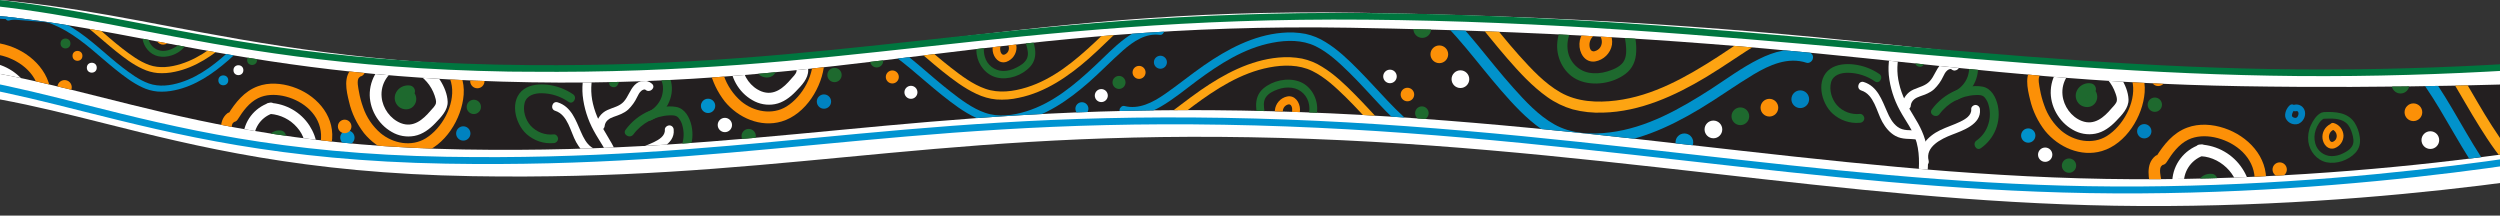 <?xml version="1.0" encoding="utf-8"?>
<!-- Generator: Adobe Illustrator 25.4.0, SVG Export Plug-In . SVG Version: 6.00 Build 0)  -->
<svg version="1.1" id="Layer_1" xmlns="http://www.w3.org/2000/svg" xmlns:xlink="http://www.w3.org/1999/xlink" x="0px" y="0px"
	 viewBox="0 0 1920 165.6" style="enable-background:new 0 0 1920 165.6;" xml:space="preserve">
<rect x="0" y="0" width="1920" height="165.6" fill="#333333" stroke="none"/>
<style type="text/css">
	.st0{clip-path:url(#SVGID_00000170278287572400005560000009194680531480285359_);}
	.st1{fill:#FFFFFF;}
	.st2{fill:#0094D1;}
	.st3{fill:#00763F;}
	.st4{clip-path:url(#SVGID_00000058554125279645979760000006422400041838220473_);}
	.st5{fill:#231F20;}
	.st6{fill:#1E692E;}
	.st7{fill:#FC9007;}
	.st8{fill:#0082C0;}
	.st9{fill:#0192CB;}
	.st10{fill:#FDA412;}
</style>
<g>
	<defs>
		<rect id="SVGID_1_" y="-17.4" width="1920" height="183"/>
	</defs>
	<clipPath id="SVGID_00000042703787563497098110000015971294458550914748_">
		<use xlink:href="#SVGID_1_"  style="overflow:visible;"/>
	</clipPath>
	<g style="clip-path:url(#SVGID_00000042703787563497098110000015971294458550914748_);">
		<path class="st1" d="M2024.7,99c0,0-183.4,38.1-400.2,34.4s-413.2-48.3-664-52.5s-369.8,33.7-597.3,29.9S59.6,45.8-81.9,43.3
			s-217.7,51.3-361,48.9l0.9-51.8C-291.2,43-202.9,2.1-53.9,4.6S175.4,55.1,415,59.2s364.9-46.4,629-41.9
			c368.8,6.3,456.8,41,685,44.9c228.2,3.9,435.2-13.3,435.2-13.3L2024.7,99z"/>
		<path class="st1" d="M1624,158c-105.6-1.8-204.8-13-309.8-24.9c-110.8-12.5-225.3-25.5-354.2-27.7
			c-127.1-2.2-220.7,6.7-311.2,15.3c-89.3,8.5-173.7,16.5-286.1,14.6c-130-2.2-211.3-22.7-283-40.7C24.7,80.8-22.8,68.9-82.4,67.8
			c-67.5-1.1-118.9,10.9-173.3,23.7c-55.5,13-112.8,26.5-187.7,25.2l-24.5-0.4l1.7-83.8l24.5,0.4c73.5,1.2,130.6-7.9,191-17.7
			C-191.3,5.7-130-4.2-53.5-2.9C14.3-1.7,69.1,8.7,127.2,19.7c73.3,13.9,156.3,29.7,288.1,32c115.2,2,202.5-8.7,295-20.1
			c96.9-11.9,197-24.1,334-21.8c207.5,3.5,326.4,16,431.3,27c82.8,8.7,154.3,16.2,253.7,17.9c224.4,3.8,430.7-13.1,432.8-13.2
			l185.2-15.4l-316,96.6l-1.7,0.3C2022.1,124.6,1841,161.6,1624,158z M960.9,56.4c131.2,2.2,246.9,15.3,358.8,28
			c103.8,11.7,201.9,22.8,305.2,24.6c143.7,2.4,273.6-13.9,342.7-24.8c-70.3,2.5-153.4,4-239,2.6c-101.6-1.7-174-9.3-258-18.1
			c-103.9-10.9-221.7-23.3-427-26.8c-133.6-2.3-232,9.8-327.2,21.4c-27.3,3.4-54.3,6.7-81.7,9.6l9.5-0.9
			C736,63.2,831,54.2,960.9,56.4z M74.2,42.7c5.8,1.5,11.6,2.9,17.5,4.4c69.2,17.4,147.5,37.1,271.9,39.2
			c69.1,1.2,127.7-1.5,183.5-5.8c-40.9,2.6-84.3,4-132.6,3.1c-136-2.3-221.3-18.5-296.5-32.8C103,48,88.5,45.3,74.2,42.7z
			 M-418,64.9v2.6c21.9-0.7,43.8-2.7,65.5-6.1C-373.3,63.4-395,64.7-418,64.9L-418,64.9z"/>
		<path class="st2" d="M1603.9,148.3c-104.6-1.8-203.3-12.9-307.7-24.7C1184.8,111,1069.7,98,939.9,95.8
			c-128.3-2.2-222.5,6.8-313.6,15.4c-88.7,8.4-172.5,16.4-283.7,14.5c-127.5-2.2-207.5-22.3-278.1-40C8.2,71.5-40.4,59.3-102.5,58.2
			C-172.7,57-227.9,70-281.2,82.5c-54.1,12.7-110.1,25.8-182.4,24.6l0.1-5.4c71.6,1.2,127.2-11.8,181.1-24.5
			c53.6-12.6,109.1-25.6,180-24.4C-39.7,53.9,9.2,66.2,65.8,80.5c70.3,17.7,150,37.7,276.9,39.9c110.9,1.9,194.5-6.1,283.1-14.5
			C717,97.2,811.4,88.3,940,90.5c130.1,2.2,245.3,15.2,356.8,27.8c104.4,11.8,202.9,22.9,307.2,24.7c214,3.6,397.8-34,399.6-34.4
			l1.1,5.2C2002.9,114.2,1818.5,152,1603.9,148.3z"/>
		<path class="st3" d="M391,55c-128.6-2.2-211.3-18.1-284.7-32.1C45.5,11.1-7,1-74,0.5C-149.8-0.2-209,9-266.4,17.8
			c-58.1,9-118.1,18.2-195.8,17.6l0-5.1c77.2,0.7,137.1-8.6,194.9-17.5c57.5-8.9,117-18,193.2-17.4C-6.5-4,46.2,6.1,107.3,17.8
			c75.9,14.6,162,31.1,298.8,32.2c119.4,1,209.4-8.9,304.8-19.3C809,20,910.5,8.8,1049.1,10c140.1,1.2,264.3,12.2,384.4,22.9
			c112.5,10,218.8,19.5,331.2,20.4c230.5,1.9,428.1-33.3,430-33.7l0.9,5c-2,0.4-200,35.7-431,33.8C1652,57.4,1545.6,48,1433,38
			c-120-10.7-244.1-21.7-384-22.9c-138.2-1.2-239.6,10-337.6,20.7C615.9,46.3,525.7,56.2,406,55.1C400.9,55.1,395.9,55,391,55z"/>
		<g>
			<defs>
				<path id="SVGID_00000178177083984174192120000016064709099841293729_" d="M2017.4,103c0,0-183.5,38.1-400.2,34.4
					s-413.2-48.3-664-52.5s-369.8,33.8-597.3,29.9S52.3,49.7-89.2,47.3s-217.7,51.3-361,48.9l0.9-51.8C-298.5,46.9-210.2,6-61.2,8.6
					s229.3,50.5,468.8,54.6s364.9-46.3,629-41.9c368.8,6.3,456.8,41,685,44.9s435.2-13.3,435.2-13.3L2017.4,103z"/>
			</defs>
			<clipPath id="SVGID_00000096059646913457412050000009719080562390213266_">
				<use xlink:href="#SVGID_00000178177083984174192120000016064709099841293729_"  style="overflow:visible;"/>
			</clipPath>
			<g style="clip-path:url(#SVGID_00000096059646913457412050000009719080562390213266_);">
				<path class="st5" d="M2017.4,103c0,0-183.5,38.1-400.2,34.4s-413.2-48.3-664-52.5s-369.8,33.8-597.3,29.9S52.3,49.7-89.2,47.3
					s-217.7,51.3-361,48.9l0.9-51.8C-298.5,46.9-210.2,6-61.2,8.6s229.3,50.5,468.8,54.6s364.9-46.3,629-41.9
					c368.8,6.3,456.8,41,685,44.9s435.2-13.3,435.2-13.3L2017.4,103z"/>
				<path class="st6" d="M1782.7,86.6c-3.7,1.8-6.3,6-8,9.7c-1.8,3.9-2.4,8.2-1.9,12.5c1,7.4,6.4,14.1,13.8,15.8
					c7.8,1.7,17-1.5,22.4-7.3c3.1-3.4,4-7.6,3.3-12c-0.5-4-1.9-7.9-4.1-11.3c-5.3-7.8-14.9-8.3-23.5-7.9c-3.2,0.2-3.4,5.2-0.1,5.1
					c5.6-0.2,12.5-0.7,17.1,3.1c2.5,2,3.8,5.1,4.7,8.1s1.7,6.4,0.3,9.3s-4.4,4.7-7.1,6c-2.8,1.5-5.9,2.2-9,2.2
					c-5.9-0.1-11-4.1-12.5-9.8c-0.9-3.4-0.8-7.1,0.4-10.4c1.1-3.2,3.3-7.2,6.4-8.7C1788.1,89.6,1785.6,85.2,1782.7,86.6L1782.7,86.6
					z"/>
				<path class="st7" d="M1789.7,95.3c-4.2,2.1-6.6,6.6-6,11.2c0.6,4.5,4.3,9,9.3,7.3c4.1-1.5,6.9-5.4,6.8-9.8
					c-0.2-4.4-3.2-8.3-7.5-9.5c-3.2-0.9-4.6,4-1.4,4.9c4.2,1.2,5.3,7.3,1,9.4c-2.2,1.1-3.2-1.8-3.3-3.6c0-2.4,1.3-4.5,3.5-5.5
					C1795.1,98.2,1792.6,93.8,1789.7,95.3L1789.7,95.3z"/>
				<path class="st8" d="M1759,80.5c-2.8,2-5.1,7.1-3.5,10.5c1.8,3.6,5.9,5.3,9.7,4.1c3.6-1.6,5.7-5.5,5-9.4c-0.7-3.7-4.3-6.1-8-5.3
					l-0.2,0.1c-3.2,0.8-1.9,5.7,1.3,4.9c2.9-0.8,2.3,4.4,0.1,5.1c-1,0.3-2.9-0.4-3.2-1.5c0-1.4,0.5-2.8,1.4-3.9
					c1.2-0.7,1.6-2.2,1-3.5C1761.9,80.2,1760.3,79.8,1759,80.5L1759,80.5z"/>
				<path class="st8" d="M160.8-152.6"/>
				<path class="st8" d="M160.8-152.6"/>
				<path class="st8" d="M160.8-152.6"/>
				<path class="st8" d="M160.8-152.6"/>
				<path class="st8" d="M160.8-152.6"/>
				<path class="st8" d="M160.8-152.6"/>
				<circle class="st1" cx="1121.6" cy="60.8" r="6.8"/>
				<circle class="st7" cx="1105.4" cy="41.7" r="6.8"/>
				<circle class="st6" cx="1092.3" cy="22.3" r="6.8"/>
				<circle class="st1" cx="1315.9" cy="99.4" r="6.8"/>
				<circle class="st8" cx="1382.6" cy="76.2" r="6.8"/>
				<circle class="st9" cx="1293.6" cy="109.3" r="6.8"/>
				<circle class="st7" cx="1358.9" cy="82.7" r="6.8"/>
				<circle class="st6" cx="1336.6" cy="89.3" r="6.8"/>
				<path class="st9" d="M1389.1,39.9c-13-4.3-26.5-0.4-38.3,5.5c-12.9,6.4-24.6,15.1-36.6,22.9c-23.8,15.3-49.4,29.9-77.9,33.4
					c-14.5,1.8-29.6,1.1-42.6-6.2c-12.3-6.9-22.4-17.9-31.7-28.3c-19-21.2-35.2-44.9-56.4-64.1c-22.5-20.4-51.9-36.5-83.2-33.3
					c-5.4,0.5-4.8,8.9,0.6,8.4c27.3-2.8,52.9,10.5,73.1,27.7c21.7,18.5,38.1,42.1,56.7,63.5c9.3,10.7,19.2,21.5,30.8,29.6
					c5.9,4.2,12.5,7.4,19.4,9.4c7.6,2,15.4,2.8,23.3,2.5c28.5-0.7,55.2-12.9,79.2-27.3c14-8.4,27.2-18,41.2-26.4
					c12.2-7.3,26.5-13.7,40.7-9c2.2,0.7,4.6-1.3,4.9-3.3C1392.9,42.5,1391.2,40.7,1389.1,39.9L1389.1,39.9z"/>
				<path class="st10" d="M1393.9,15.4c-13-4.3-26.5-0.4-38.3,5.5c-12.9,6.4-24.5,15.1-36.6,22.9c-23.8,15.3-49.4,29.9-77.9,33.4
					c-14.5,1.8-29.7,1.1-42.6-6.2c-12.2-6.9-22.3-17.9-31.7-28.3c-19-21.2-35.2-44.9-56.4-64.1c-22.5-20.4-51.9-36.5-83.2-33.3
					c-5.4,0.5-4.8,8.9,0.6,8.4c27.2-2.8,52.8,10.5,73.1,27.7c21.7,18.5,38.1,42.1,56.7,63.5c9.3,10.7,19.2,21.5,30.8,29.7
					c5.9,4.2,12.5,7.4,19.4,9.4c7.6,2,15.4,2.8,23.3,2.5c28.5-0.7,55.2-12.9,79.2-27.3c14-8.4,27.2-18,41.2-26.4
					c12.2-7.3,26.5-13.7,40.7-9c2.2,0.7,4.5-1.3,4.9-3.3C1397.7,17.9,1396.1,16.2,1393.9,15.4L1393.9,15.4z"/>
				<path class="st6" d="M1216.8,3.4c-6.1,1.7-11.2,7.3-14.7,12.4c-3.8,5.4-5.9,11.7-6.2,18.3c-0.5,11.4,5.8,23.1,16.6,27.6
					c11.2,4.7,26.1,2.4,35.8-4.9c5.6-4.2,8.1-10.3,8.3-17.2c0.3-6.2-0.7-12.4-3-18.1c-5.8-13.3-20.3-16.6-33.3-18.4
					c-4.9-0.7-6.5,7-1.5,7.6c8.5,1.1,19,2.4,25,9.3c3.2,3.8,4.3,8.8,4.8,13.6s0.8,10.2-2,14.2c-2.8,3.8-8,5.8-12.3,7.1
					c-4.6,1.4-9.4,1.8-14.2,0.9c-8.8-1.8-15.4-9.2-16.2-18.2c-0.5-5.4,0.7-10.9,3.5-15.5c2.5-4.4,6.9-10,12-11.4
					C1224.3,9.4,1221.8,2.1,1216.8,3.4L1216.8,3.4z"/>
				<path class="st7" d="M1225.1,18.3c-6.9,2-11.8,8.2-12.1,15.3c-0.3,7,4.1,14.7,12,13.6c6.6-1.1,11.9-6.3,13-12.9
					c0.9-6.8-2.6-13.3-8.7-16.4c-4.5-2.3-8,4.7-3.5,7c6.1,3,6,12.5-1,14.4c-3.7,1-4.4-3.6-4-6.3c0.6-3.6,3.2-6.5,6.8-7.3
					C1232.4,24.3,1229.9,17,1225.1,18.3L1225.1,18.3z"/>
				<circle class="st1" cx="1866.5" cy="107.6" r="6.8"/>
				<circle class="st7" cx="1853.5" cy="86.2" r="6.8"/>
				<circle class="st6" cx="1843.6" cy="65" r="6.8"/>
				<circle class="st1" cx="2052.4" cy="176.2" r="6.8"/>
				<circle class="st8" cx="2121.8" cy="163.7" r="6.8"/>
				<circle class="st9" cx="2028.7" cy="182.4" r="6.8"/>
				<circle class="st7" cx="2097.4" cy="166.4" r="6.8"/>
				<circle class="st6" cx="2074.3" cy="169.4" r="6.8"/>
				<path class="st9" d="M2133.9,128.9c-12.1-6.2-26.1-4.6-38.7-0.6c-13.7,4.3-26.6,11.1-39.7,16.9c-25.9,11.4-53.4,21.8-82.2,20.8
					c-14.6-0.5-29.4-3.6-41.1-12.8c-11-8.8-19.3-21.2-26.9-32.9c-15.4-23.9-27.8-49.9-45.7-72.2c-19-23.7-45.6-44.1-77-45.9
					c-5.4-0.3-6.1,8.1-0.7,8.4c27.3,1.5,50.6,18.6,67.8,38.8c18.5,21.6,31,47.6,46.1,71.6c7.5,12,15.6,24.2,25.8,34.1
					c5.2,5.1,11.1,9.3,17.7,12.3c7.2,3.1,14.8,5.2,22.6,6.1c28.2,3.8,56.5-4.1,82.5-14.6c15.1-6.1,29.7-13.6,44.8-19.6
					c13.1-5.3,28.3-9.4,41.6-2.6c2,1,4.7-0.6,5.4-2.5C2137.2,131.9,2135.9,129.9,2133.9,128.9L2133.9,128.9z"/>
				<path class="st10" d="M2142.5,105.4c-12.1-6.2-26.1-4.5-38.7-0.6c-13.7,4.3-26.6,11.1-39.7,16.9c-25.9,11.4-53.4,21.8-82.2,20.8
					c-14.6-0.5-29.5-3.6-41.1-12.8c-11-8.8-19.3-21.2-26.9-32.9c-15.4-23.9-27.8-49.9-45.7-72.2c-19-23.7-45.6-44.1-77-45.9
					c-5.4-0.3-6.1,8.1-0.7,8.4c27.3,1.5,50.6,18.6,67.8,38.8c18.5,21.6,31,47.6,46.1,71.6c7.5,12,15.6,24.2,25.8,34.1
					c5.2,5.1,11.1,9.3,17.7,12.4c7.2,3.1,14.8,5.2,22.6,6.1c28.2,3.8,56.5-4.1,82.5-14.6c15.1-6.1,29.7-13.6,44.8-19.6
					c13.1-5.3,28.3-9.4,41.6-2.5c2,1,4.7-0.6,5.4-2.5C2145.9,108.5,2144.6,106.4,2142.5,105.4L2142.5,105.4z"/>
				<path class="st6" d="M1969.5,65.8c-6.3,0.7-12.2,5.5-16.4,9.9c-4.5,4.7-7.7,10.7-9,17.1c-2.2,11.2,2.2,23.7,12.1,29.8
					c10.3,6.4,25.4,6.4,36.1,0.8c6.2-3.3,9.6-8.9,10.9-15.7c1.3-6.1,1.2-12.3-0.2-18.3c-3.7-14-17.4-19.6-30-23.4
					c-4.8-1.4-7.5,5.9-2.7,7.3c8.2,2.4,18.4,5.3,23.2,13.1c2.6,4.2,2.9,9.3,2.7,14.2s-0.8,10.2-4.2,13.7c-3.3,3.3-8.8,4.5-13.3,5.1
					c-4.7,0.7-9.6,0.3-14.1-1.3c-8.4-3.1-13.8-11.5-13.1-20.5c0.4-5.4,2.4-10.6,5.9-14.8c3.2-4,8.4-8.8,13.7-9.4
					C1976,72.9,1974.6,65.3,1969.5,65.8L1969.5,65.8z"/>
				<path class="st7" d="M1975.3,81.9c-7.1,0.9-12.9,6.2-14.3,13.3c-1.4,6.8,1.8,15.2,9.7,15.3c6.7,0,12.7-4.3,14.9-10.7
					c2-6.5-0.5-13.6-6-17.5c-4.1-2.9-8.6,3.4-4.6,6.3c5.5,3.9,4,13.3-3.2,14.1c-3.8,0.4-3.8-4.2-2.9-6.9c1.1-3.4,4.2-5.9,7.8-6.2
					C1981.7,88.9,1980.3,81.2,1975.3,81.9L1975.3,81.9z"/>
				<circle class="st1" cx="70.5" cy="52" r="3.8"/>
				<circle class="st7" cx="59.5" cy="42.9" r="3.8"/>
				<circle class="st6" cx="50.3" cy="33.4" r="3.8"/>
				<circle class="st1" cx="183.1" cy="53.9" r="3.8"/>
				<circle class="st8" cx="218" cy="34.2" r="3.8"/>
				<circle class="st9" cx="171.5" cy="61.7" r="3.8"/>
				<circle class="st7" cx="205.4" cy="40.2" r="3.8"/>
				<circle class="st6" cx="193.6" cy="46.1" r="3.8"/>
				<path class="st9" d="M217.9,13.3c-7.7-1.1-14.9,2.5-20.9,6.9c-6.5,4.9-12.2,10.9-18.1,16.5c-11.7,11-24.6,21.7-40.2,26.6
					c-7.9,2.5-16.5,3.6-24.4,0.8c-7.6-2.7-14.3-7.8-20.6-12.6c-12.8-9.9-24.2-21.6-38-30.1C41.1,12.2,23,6.2,5.9,11.1
					c-3,0.9-1.8,5.5,1.2,4.6c15-4.3,30.6,0.5,43.7,8.1c14,8.1,25.6,19.7,38.1,29.7c6.3,5,12.9,10.1,20.2,13.5
					c3.7,1.8,7.7,2.9,11.8,3.3c4.4,0.3,8.9,0,13.3-1c15.9-3.3,29.5-12.8,41.5-23.3c7-6.1,13.4-12.8,20.4-18.9
					c6.1-5.3,13.4-10.4,21.9-9.2c1.3,0,2.4-1,2.4-2.4C220.3,14.4,219.2,13.3,217.9,13.3L217.9,13.3z"/>
				<path class="st10" d="M218.2-0.9C210.5-2,203.3,1.5,197.3,6c-6.5,4.9-12.2,10.9-18.1,16.5c-11.7,11-24.6,21.7-40.2,26.6
					c-7.9,2.5-16.5,3.6-24.4,0.8c-7.6-2.7-14.3-7.8-20.6-12.6C81.2,27.4,69.8,15.7,56,7.1C41.3-2,23.3-8,6.1-3.1
					C3.2-2.2,4.3,2.4,7.3,1.6c15-4.3,30.6,0.5,43.7,8.1c14,8.1,25.6,19.7,38.1,29.7c6.3,5,12.9,10.1,20.2,13.4
					c3.7,1.8,7.7,2.9,11.8,3.3c4.4,0.3,8.9,0,13.3-1c15.9-3.3,29.5-12.8,41.5-23.3c7-6.1,13.4-12.8,20.3-18.9
					c6.1-5.3,13.4-10.4,21.9-9.2c1.3,0,2.4-1,2.4-2.3C220.5,0.2,219.5-0.9,218.2-0.9L218.2-0.9z"/>
				<path class="st6" d="M118,10.2c-3.2,1.6-5.5,5.2-6.9,8.4c-1.6,3.4-2.1,7.2-1.7,10.9c0.9,6.4,5.6,12.3,12.1,13.7
					c6.8,1.5,14.8-1.3,19.5-6.4c2.7-2.9,3.5-6.6,2.9-10.5c-0.5-3.5-1.7-6.8-3.5-9.8c-4.6-6.8-13-7.2-20.5-6.9
					c-2.8,0.1-2.9,4.6-0.1,4.4c4.9-0.2,10.9-0.6,14.9,2.7c2.2,1.8,3.3,4.5,4.1,7.1s1.5,5.6,0.3,8.1s-3.9,4.1-6.2,5.2
					c-2.4,1.3-5.1,2-7.8,2c-5.1-0.1-9.6-3.6-10.9-8.5c-0.8-3-0.7-6.1,0.4-9c1-2.7,2.9-6.3,5.6-7.6S120.6,9.1,118,10.2L118,10.2z"/>
				<path class="st7" d="M124.1,17.8c-3.6,1.8-5.7,5.8-5.2,9.8c0.5,3.9,3.8,7.8,8.1,6.4c3.6-1.3,6.1-4.7,6-8.6
					c-0.2-3.9-2.8-7.2-6.5-8.3c-2.7-0.8-4,3.4-1.2,4.2c3.7,1.1,4.6,6.4,0.9,8.1c-1.9,0.9-2.8-1.6-2.9-3.1c0-2.1,1.1-3.9,3-4.8
					C128.8,20.3,126.7,16.5,124.1,17.8L124.1,17.8z"/>
				<circle class="st1" cx="699.6" cy="70.9" r="5"/>
				<circle class="st7" cx="685.3" cy="59.1" r="5"/>
				<circle class="st6" cx="673.3" cy="46.8" r="5"/>
				<circle class="st1" cx="845.8" cy="73.4" r="5"/>
				<circle class="st8" cx="891.2" cy="47.8" r="5"/>
				<circle class="st9" cx="830.9" cy="83.5" r="5"/>
				<circle class="st7" cx="874.8" cy="55.6" r="5"/>
				<circle class="st6" cx="859.4" cy="63.3" r="5"/>
				<path class="st9" d="M891.1,20.6c-10-1.4-19.3,3.2-27.1,9c-8.5,6.3-15.8,14.2-23.6,21.4c-15.2,14.2-31.9,28.2-52.2,34.5
					c-10.3,3.2-21.4,4.7-31.7,1.1c-9.8-3.4-18.6-10.1-26.7-16.4c-16.6-12.9-31.5-28-49.4-39.2c-19-11.9-42.5-19.6-64.8-13.2
					c-3.8,1.1-2.3,7.1,1.5,6c19.4-5.6,39.8,0.7,56.7,10.5C692,45,707.1,60,723.4,73c8.2,6.5,16.7,13.1,26.3,17.5
					c4.8,2.3,10,3.8,15.3,4.3c5.8,0.4,11.6,0,17.2-1.3c20.6-4.2,38.4-16.6,53.9-30.2c9-7.9,17.4-16.7,26.4-24.6
					c7.9-6.9,17.4-13.4,28.4-11.9c1.7,0.2,3.1-1.5,3.2-3C894.1,22.1,892.8,20.8,891.1,20.6L891.1,20.6z"/>
				<path class="st10" d="M891.4,2.2c-10-1.4-19.3,3.2-27.1,9c-8.5,6.3-15.8,14.2-23.6,21.4c-15.2,14.2-31.9,28.2-52.2,34.5
					c-10.3,3.2-21.4,4.7-31.7,1.1c-9.8-3.4-18.6-10.1-26.7-16.4c-16.6-12.9-31.5-28-49.4-39.2C661.7,0.8,638.2-7,615.9-0.6
					c-3.8,1.1-2.3,7.1,1.5,6c19.4-5.6,39.8,0.7,56.7,10.5c18.2,10.6,33.2,25.6,49.5,38.7c8.2,6.5,16.8,13.1,26.3,17.5
					c4.8,2.3,10,3.8,15.3,4.3c5.8,0.4,11.6,0,17.2-1.3c20.6-4.2,38.4-16.6,53.9-30.2c9-7.9,17.4-16.7,26.4-24.6
					c7.9-6.9,17.4-13.5,28.4-11.9c1.7,0.2,3.1-1.5,3.2-3.1C894.4,3.6,893.1,2.3,891.4,2.2L891.4,2.2z"/>
				<path class="st6" d="M761.2,16.7c-4.2,2-7.2,6.8-9,10.9c-2,4.4-2.8,9.3-2.1,14.1c1.2,8.4,7.3,16,15.7,17.9
					c8.8,2,19.2-1.7,25.3-8.3c3.5-3.8,4.5-8.5,3.8-13.6c-0.6-4.5-2.2-8.9-4.6-12.7c-6-8.9-16.9-9.4-26.6-9c-3.7,0.2-3.8,5.9-0.1,5.8
					c6.3-0.3,14.1-0.8,19.3,3.5c2.8,2.3,4.3,5.8,5.3,9.2s2,7.3,0.4,10.6s-5,5.3-8,6.8c-3.1,1.7-6.6,2.6-10.2,2.6
					c-6.6-0.1-12.4-4.6-14.1-11.1c-1.1-3.9-0.9-8,0.5-11.7c1.2-3.6,3.7-8.2,7.2-9.9C767.4,20.1,764.5,15.1,761.2,16.7L761.2,16.7z"
					/>
				<path class="st7" d="M769.2,26.5c-4.7,2.4-7.5,7.5-6.8,12.7c0.7,5.1,4.9,10.1,10.5,8.3c4.7-1.7,7.8-6.1,7.8-11.1
					c-0.2-5-3.6-9.3-8.5-10.7c-3.6-1-5.2,4.5-1.6,5.5c4.8,1.4,6,8.3,1.2,10.6c-2.5,1.2-3.7-2-3.7-4.1c0-2.7,1.5-5.1,3.9-6.2
					C775.3,29.8,772.5,24.8,769.2,26.5L769.2,26.5z"/>
				<circle class="st1" cx="-205" cy="54.7" r="5.2"/>
				<circle class="st7" cx="-220" cy="42.3" r="5.2"/>
				<circle class="st6" cx="-232.6" cy="29.4" r="5.2"/>
				<path class="st9" d="M-4.8,2.1C-15.2,0.6-25,5.4-33.1,11.5c-8.9,6.6-16.6,14.8-24.7,22.4C-73.7,48.8-91.2,63.4-112.3,70
					c-10.7,3.4-22.4,4.9-33.2,1.1c-10.3-3.6-19.4-10.5-27.9-17.1c-17.3-13.5-32.9-29.3-51.6-40.9C-245,0.6-269.6-7.5-292.9-0.8
					c-4,1.1-2.4,7.4,1.6,6.3c20.3-5.8,41.6,0.7,59.3,11c19,11.1,34.7,26.8,51.8,40.4c8.5,6.8,17.5,13.7,27.5,18.3
					c5,2.4,10.5,3.9,16,4.5c6,0.4,12.1,0,18-1.3c21.5-4.4,40.2-17.4,56.4-31.6c9.5-8.3,18.2-17.4,27.7-25.7
					C-26.4,13.8-16.4,7-4.9,8.6C-3.2,8.8-1.6,7-1.6,5.4C-1.6,3.6-3,2.1-4.8,2.1L-4.8,2.1z"/>
				<path class="st10" d="M-4.4-17.2c-10.4-1.5-20.2,3.3-28.3,9.4c-8.9,6.6-16.6,14.9-24.7,22.4c-16,14.9-33.4,29.5-54.6,36.1
					c-10.7,3.3-22.4,4.9-33.2,1.1c-10.3-3.6-19.4-10.5-27.9-17.1c-17.3-13.5-32.9-29.3-51.6-40.9c-19.9-12.4-44.4-20.5-67.8-13.8
					c-4,1.1-2.4,7.4,1.6,6.3c20.3-5.8,41.6,0.7,59.3,11c19,11,34.7,26.8,51.8,40.4c8.5,6.8,17.5,13.7,27.5,18.3
					c5,2.4,10.5,3.9,16,4.5c6,0.4,12.1,0,18-1.3c21.6-4.4,40.2-17.3,56.4-31.6c9.5-8.3,18.2-17.4,27.6-25.7
					C-26-5.5-16-12.3-4.6-10.7c1.7,0.2,3.3-1.6,3.3-3.2C-1.3-15.7-2.7-17.1-4.4-17.2L-4.4-17.2z"/>
				<path class="st6" d="M-140.6-2C-145,0.1-148.1,5-150,9.4c-2.1,4.6-2.9,9.7-2.2,14.8c1.2,8.7,7.6,16.7,16.4,18.7
					c9.2,2,20.1-1.8,26.5-8.6c3.7-4,4.7-8.9,3.9-14.2c-0.6-4.7-2.3-9.3-4.8-13.3c-6.3-9.3-17.7-9.9-27.8-9.4c-3.9,0.2-4,6.2-0.1,6
					c6.6-0.3,14.8-0.8,20.2,3.7c3,2.4,4.5,6.1,5.5,9.6s2,7.6,0.4,11.1c-1.6,3.3-5.2,5.5-8.4,7.1c-3.3,1.7-7,2.7-10.7,2.7
					c-7-0.1-13-4.9-14.8-11.6c-1.1-4-0.9-8.3,0.5-12.3c1.3-3.7,3.9-8.6,7.6-10.3C-134.2,1.6-137.1-3.7-140.6-2L-140.6-2z"/>
				<path class="st7" d="M-132.2,8.2c-4.9,2.5-7.8,7.8-7.1,13.3c0.7,5.3,5.1,10.6,11,8.7c4.9-1.7,8.2-6.4,8.1-11.6
					c-0.3-5.2-3.8-9.7-8.9-11.2c-3.7-1.1-5.4,4.7-1.7,5.8c5,1.5,6.3,8.6,1.2,11.1c-2.6,1.3-3.8-2.1-3.9-4.3
					c-0.1-2.8,1.6-5.4,4.1-6.6C-125.8,11.7-128.8,6.4-132.2,8.2L-132.2,8.2z"/>
				<circle class="st1" cx="1067.5" cy="58.7" r="5.2"/>
				<circle class="st7" cx="1080.9" cy="72.6" r="5.2"/>
				<circle class="st6" cx="1092" cy="86.9" r="5.2"/>
				<path class="st9" d="M862.6,87.8c10.2,2.7,20.5-1,29.2-6.1c9.6-5.6,18.2-12.8,27.1-19.4c17.5-13,36.6-25.4,58.4-29.5
					c11-2.1,22.8-2.3,33.1,2.7c9.8,4.8,18.1,12.7,25.8,20.2c15.7,15.4,29.3,32.9,46.6,46.6c18.3,14.6,41.8,25.6,65.7,21.6
					c4.1-0.7,3.3-7.1-0.9-6.4c-20.9,3.4-41.2-5.5-57.6-17.8c-17.6-13.2-31.4-30.6-46.8-46.1c-7.7-7.8-15.8-15.6-25.2-21.3
					c-4.7-3-9.9-5.1-15.4-6.3c-5.9-1.1-12-1.4-18.1-0.8c-21.9,1.9-41.9,12.6-59.7,24.9c-10.4,7.2-20.1,15.2-30.4,22.3
					c-9,6.2-19.7,11.9-30.9,9c-1.7-0.4-3.4,1.2-3.7,2.8C859.6,86,860.8,87.6,862.6,87.8L862.6,87.8z"/>
				<path class="st10" d="M860,106.9c10.2,2.7,20.5-1,29.2-6.1c9.6-5.6,18.2-12.8,27.1-19.4c17.5-13,36.6-25.4,58.4-29.6
					c11-2.1,22.8-2.3,33.1,2.7c9.8,4.8,18.1,12.7,25.8,20.2c15.7,15.4,29.3,32.9,46.6,46.6c18.3,14.6,41.8,25.6,65.7,21.6
					c4.1-0.7,3.3-7.1-0.9-6.4c-20.9,3.5-41.2-5.5-57.6-17.8c-17.6-13.2-31.4-30.6-46.8-46.1c-7.7-7.8-15.8-15.6-25.2-21.3
					c-4.7-3-9.9-5.1-15.4-6.3c-5.9-1.1-12-1.4-18.1-0.8C960,46.2,940,56.9,922.2,69.2c-10.4,7.2-20.1,15.2-30.4,22.3
					c-9,6.2-19.7,11.9-30.9,8.9c-1.7-0.4-3.4,1.2-3.7,2.8C857,105,858.3,106.6,860,106.9L860,106.9z"/>
				<path class="st6" d="M997,107.6c4.6-1.6,8.2-6.2,10.7-10.3c2.6-4.3,4-9.3,3.9-14.4c-0.2-8.8-5.6-17.5-14.1-20.4
					c-8.9-3.1-20.2-0.6-27.3,5.5c-4.1,3.5-5.7,8.3-5.5,13.7c0.1,4.8,1.2,9.5,3.2,13.8c5.1,9.9,16.4,11.8,26.6,12.5
					c3.8,0.3,4.7-5.7,0.8-6c-6.6-0.5-14.8-0.9-19.7-6c-2.7-2.7-3.8-6.5-4.4-10.2s-1.2-7.8,0.9-11s5.8-4.9,9.1-6.1
					c3.5-1.3,7.2-1.8,10.9-1.3c6.9,0.9,12.3,6.3,13.3,13.2c0.6,4.1,0,8.4-1.9,12.1c-1.7,3.6-4.8,8-8.7,9.4
					C991,103.3,993.4,108.8,997,107.6L997,107.6z"/>
				<path class="st7" d="M989.9,96.4c5.2-1.9,8.6-6.9,8.5-12.4c-0.1-5.4-3.9-11.1-9.9-9.9c-5.1,1.1-8.9,5.4-9.4,10.6
					c-0.4,5.2,2.6,10.1,7.5,12.2c3.6,1.5,5.9-4,2.4-5.5c-4.8-2-5.3-9.3,0-11.1c2.8-1,3.6,2.6,3.4,4.7c-0.3,2.8-2.2,5.2-4.9,6
					C983.9,92.2,986.2,97.8,989.9,96.4L989.9,96.4z"/>
				<path class="st6" d="M-461.3,99c10.3,1.4,19.9-3.3,27.9-9.3c8.7-6.5,16.3-14.6,24.2-22c15.7-14.6,32.8-29,53.6-35.5
					c10.5-3.3,22-4.8,32.6-1.1c10.1,3.5,19.1,10.3,27.5,16.8c17,13.2,32.4,28.8,50.8,40.2c19.5,12.2,43.7,20.2,66.6,13.6
					c3.9-1.1,2.4-7.3-1.6-6.2c-20,5.8-40.9-0.7-58.3-10.8c-18.7-10.9-34.1-26.3-50.9-39.7c-8.4-6.7-17.2-13.4-27-17.9
					c-5-2.3-10.3-3.8-15.8-4.4c-5.9-0.4-11.9,0-17.7,1.3c-21.2,4.4-39.5,17.1-55.4,31.1c-9.3,8.2-17.9,17.1-27.2,25.3
					c-8.1,7.1-17.9,13.8-29.2,12.2c-1.7-0.2-3.2,1.6-3.2,3.1C-464.5,97.4-463.1,98.9-461.3,99L-461.3,99z"/>
				<path class="st10" d="M-461.7,120.5c10.3,1.4,19.9-3.3,27.9-9.3c8.7-6.5,16.3-14.6,24.2-22c15.7-14.7,32.8-29,53.6-35.5
					c10.5-3.3,22-4.8,32.6-1.1c10.1,3.5,19.1,10.3,27.5,16.9c17,13.2,32.4,28.8,50.8,40.2c19.6,12.2,43.7,20.2,66.6,13.6
					c3.9-1.1,2.4-7.3-1.6-6.2c-20,5.7-40.9-0.7-58.3-10.8c-18.7-10.9-34.1-26.3-50.9-39.7c-8.4-6.7-17.2-13.4-27-17.9
					c-5-2.4-10.3-3.8-15.8-4.4c-5.9-0.4-11.9,0-17.7,1.3c-21.2,4.4-39.5,17.1-55.4,31.1c-9.3,8.2-17.9,17.1-27.2,25.3
					c-8.1,7.1-17.9,13.8-29.2,12.2c-1.7-0.2-3.2,1.6-3.2,3.1C-464.8,119-463.4,120.5-461.7,120.5L-461.7,120.5z"/>
				<circle class="st1" cx="1570.7" cy="118.8" r="5.5"/>
				<circle class="st9" cx="1557.7" cy="104.1" r="5.5"/>
				<circle class="st8" cx="1646.8" cy="100.8" r="5.5"/>
				<circle class="st6" cx="1589" cy="127.2" r="5.5"/>
				<circle class="st7" cx="1657.5" cy="60.6" r="5.5"/>
				<circle class="st6" cx="1654.9" cy="80.4" r="5.5"/>
				<path class="st7" d="M1570.7,54.9c4.2-6.7,9.2-13.6,16.5-17.2c6.1-3,13.3-3.2,19.9-1.9c14.4,2.9,28.6,13.1,30.9,28.5
					c2.2,14.8-7.6,32.5-20,40.2c-10.9,6.8-25.2,4-34.8-4c-6.1-5.3-10.7-12.1-13.3-19.8c-1.4-3.9-2.5-7.9-3.2-12
					c-0.4-2.4-2.1-9.1,0.2-11c1.9-1.5,2.8-4,1.4-6.2c-1.2-1.9-4.3-3-6.2-1.4c-7.8,6.3-5.1,17.9-3,26.4c2,8.7,6,16.9,11.5,24
					c10.3,12.6,27.5,20.3,43.7,15.5c18.5-5.5,31.4-26.6,32.8-45.1c1.5-20.2-14-36.2-32.1-42.2c-9-3-19.3-3.8-28.4-0.5
					c-10.9,4-18.1,13.1-24,22.6C1559.7,55.8,1567.7,59.8,1570.7,54.9L1570.7,54.9z"/>
				<path class="st1" d="M1596.1,41.5c-12,4.1-20.4,15-21.1,27.7c-0.7,12.2,6.2,24.4,16.8,30.4c5.2,3.1,11.4,4.2,17.3,3.1
					c6.4-1.2,11.7-5.2,16.1-9.8s9.7-9.9,9.5-16.5c-0.2-5.7-2.7-11.7-5.8-16.5c-7.1-11-19.1-17.9-32.2-18.6c-5.8-0.3-5.4,8.7,0.4,9
					c8.3,0.4,16.2,4.7,21.6,10.9c2.7,3.1,4.7,6.7,6,10.5c0.6,1.7,1.4,4,1,5.9c-0.5,2.1-2.7,4.1-4.1,5.7c-5.8,6.9-13.2,13.3-22.8,9.6
					c-8.1-3.1-14-11.4-14.8-20c-1-10.1,5.1-19.6,14.7-22.9C1604.3,48.3,1601.6,39.7,1596.1,41.5L1596.1,41.5z"/>
				<path class="st6" d="M1605.1,63.9c-4.1-0.3-8,1.8-9.9,5.4c-2,3.7-1.1,8.3,2.1,11c3.2,2.5,8.2,2.8,11.2-0.4
					c3-3.2,2.9-8.1-0.1-11.3c-1.6-1.8-4.8-1.4-6.4,0.3c-1.8,2-1.3,4.5,0.3,6.4c-0.8-0.9-0.5-0.8-0.4-1.6c-0.2,0.5-0.3,0.5-0.1,0.1
					l0.8-0.5c0.2,0,0.3,0,0.5,0.1c-0.5-0.1-0.6-0.1-0.2,0l-0.1-0.1c0.1,0.1,0.2,0.2,0.2,0.3c0.1,0.8,0.2-0.6,0.1,0
					c0,0.2,0.1-0.2,0.2-0.3c0.2-0.2,0.2-0.2,0.1,0c-0.3,0-0.1,0,0.4-0.2c0.5,0,1.1-0.1,1.6-0.1c2.4,0.1,4.4-2.4,4.3-4.7
					c-0.2-2.5-2.2-4.4-4.7-4.3V63.9z"/>
				<circle class="st1" cx="-37.2" cy="125.1" r="5.5"/>
				<circle class="st9" cx="-50.2" cy="110.4" r="5.5"/>
				<circle class="st8" cx="38.8" cy="107.2" r="5.5"/>
				<circle class="st6" cx="-18.9" cy="133.6" r="5.5"/>
				<circle class="st7" cx="49.6" cy="67" r="5.5"/>
				<ellipse transform="matrix(0.383 -0.924 0.924 0.383 -51.16 96.939)" class="st6" cx="47" cy="86.8" rx="5.5" ry="5.5"/>
				<path class="st7" d="M-37.2,61.3c4.2-6.7,9.2-13.6,16.5-17.2c6.1-3,13.3-3.2,19.9-1.9c14.4,2.9,28.6,13.2,30.9,28.5
					c2.2,14.8-7.6,32.5-20,40.2c-10.9,6.8-25.2,4-34.8-4c-6.1-5.3-10.7-12.1-13.4-19.7c-1.4-3.9-2.5-7.9-3.2-12
					c-0.4-2.4-2.1-9.1,0.2-11c1.9-1.5,2.8-4,1.4-6.2c-1.2-1.9-4.3-3-6.2-1.4c-7.8,6.3-5.1,17.9-3,26.4c2,8.7,6,16.9,11.5,24
					c10.3,12.6,27.6,20.2,43.7,15.5c18.5-5.5,31.4-26.6,32.8-45.1c1.5-20.2-14-36.2-32.1-42.2c-9-3-19.3-3.8-28.4-0.5
					c-10.9,4-18.1,13.1-24,22.6C-48.2,62.2-40.2,66.2-37.2,61.3L-37.2,61.3z"/>
				<path class="st1" d="M-11.8,47.9c-12,4.1-20.4,15-21.1,27.7c-0.7,12.2,6.2,24.4,16.8,30.4c5.2,3,11.4,4.2,17.4,3.1
					c6.4-1.2,11.7-5.2,16.1-9.8s9.7-9.9,9.5-16.5c-0.2-5.7-2.7-11.7-5.8-16.5c-7.1-11-19.1-17.9-32.2-18.6c-5.8-0.3-5.4,8.7,0.4,9
					c8.3,0.4,16.2,4.7,21.6,10.9c2.7,3.1,4.7,6.7,6,10.5c0.5,1.7,1.4,4,1,5.9c-0.5,2.1-2.7,4.1-4.1,5.7c-5.9,6.9-13.3,13.3-22.8,9.6
					c-8.1-3.2-14-11.4-14.8-20c-1-10.1,5.1-19.6,14.7-22.9C-3.7,54.7-6.3,46.1-11.8,47.9z"/>
				<path class="st6" d="M-2.9,70.3c-4.1-0.3-7.9,1.8-9.9,5.4c-2,3.7-1.1,8.3,2.1,11c3.2,2.5,8.2,2.8,11.2-0.4
					c3-3.2,2.9-8.2-0.1-11.3c-1.6-1.8-4.8-1.4-6.4,0.3c-1.8,2-1.3,4.5,0.3,6.4c-0.8-1-0.5-0.8-0.4-1.6c-0.3,0.5-0.3,0.5-0.1,0.1
					l0.8-0.5c0.2,0,0.3,0,0.5,0.1c-0.5-0.1-0.6-0.1-0.2,0l-0.1-0.1c0.1,0.1,0.2,0.2,0.2,0.3c0.1,0.8,0.2-0.6,0.1,0
					c0,0.2,0.1-0.2,0.2-0.3c0.2-0.2,0.2-0.2,0.1,0c-0.3,0-0.1,0,0.4-0.2s1.1-0.1,1.6-0.1c2.5,0,4.4-2.5,4.3-4.8
					C1.7,72.1-0.4,70.2-2.9,70.3z"/>
				<circle class="st1" cx="1664" cy="188.4" r="5.5"/>
				<circle class="st9" cx="1651" cy="173.7" r="5.5"/>
				<circle class="st8" cx="1740.1" cy="170.4" r="5.5"/>
				<circle class="st6" cx="1682.3" cy="196.8" r="5.5"/>
				<circle class="st7" cx="1750.8" cy="130.2" r="5.5"/>
				<circle class="st6" cx="1748.2" cy="150" r="5.5"/>
				<path class="st7" d="M1664,124.5c4.2-6.7,9.2-13.6,16.5-17.2c6.1-3,13.3-3.2,19.9-1.9c14.4,2.9,28.6,13.1,30.9,28.5
					c2.2,14.8-7.6,32.5-20,40.2c-10.9,6.8-25.2,4-34.8-4c-6.1-5.3-10.8-12.1-13.4-19.7c-1.4-3.9-2.5-7.9-3.2-12
					c-0.4-2.4-2.1-9.1,0.2-11c1.9-1.5,2.8-4,1.4-6.2c-1.2-1.9-4.3-3-6.2-1.4c-7.8,6.3-5.1,17.9-3,26.4c2,8.7,6,16.9,11.5,24
					c10.3,12.6,27.5,20.3,43.7,15.5c18.5-5.5,31.4-26.6,32.8-45.1c1.5-20.2-14-36.2-32.1-42.2c-9-3-19.3-3.8-28.4-0.4
					c-10.9,4-18.1,13.1-24,22.6C1653,125.4,1661,129.5,1664,124.5L1664,124.5z"/>
				<path class="st1" d="M1689.4,111.1c-12,4.1-20.4,15-21.1,27.7c-0.7,12.2,6.2,24.4,16.8,30.4c5.2,3.1,11.4,4.2,17.3,3.1
					c6.4-1.2,11.7-5.2,16.1-9.8s9.7-9.9,9.5-16.5c-0.2-5.7-2.7-11.7-5.8-16.4c-7.1-11-19.1-17.9-32.2-18.6c-5.8-0.3-5.4,8.7,0.4,9
					c8.3,0.4,16.2,4.7,21.6,10.9c2.7,3.1,4.7,6.6,6,10.5c0.6,1.7,1.4,4,1,5.9c-0.5,2.1-2.7,4.1-4.1,5.7c-5.8,6.9-13.2,13.3-22.8,9.6
					c-8.1-3.1-14-11.4-14.8-20c-1-10.1,5-19.6,14.6-23C1697.5,117.9,1694.9,109.3,1689.4,111.1L1689.4,111.1z"/>
				<path class="st6" d="M1698.3,133.5c-4.1-0.3-8,1.8-9.9,5.4c-2,3.7-1.1,8.3,2.1,11c3.2,2.5,8.2,2.8,11.2-0.4
					c3-3.2,2.9-8.1-0.1-11.3c-1.6-1.8-4.8-1.4-6.4,0.3c-1.8,1.9-1.3,4.5,0.3,6.4c-0.8-0.9-0.5-0.8-0.4-1.6l-0.1,0.1l0.8-0.6
					c0.2,0,0.3,0,0.5,0.1c-0.5-0.1-0.6-0.1-0.2,0l-0.1-0.1c0.1,0.1,0.2,0.2,0.2,0.3c0.1,0.7,0.2-0.6,0.1,0c0,0.2,0.1-0.2,0.2-0.3
					c0.2-0.2,0.2-0.2,0.1,0c-0.3,0-0.1,0,0.4-0.2c0.5,0,1.1-0.1,1.6-0.1c2.4,0.1,4.4-2.4,4.3-4.7c-0.2-2.5-2.2-4.4-4.7-4.3
					L1698.3,133.5z"/>
				<circle class="st1" cx="556.7" cy="96" r="5.5"/>
				<circle class="st9" cx="543.8" cy="81.3" r="5.5"/>
				<circle class="st8" cx="632.8" cy="78" r="5.5"/>
				<circle class="st6" cx="575" cy="104.5" r="5.5"/>
				<circle class="st7" cx="643.5" cy="37.9" r="5.5"/>
				<circle class="st6" cx="640.9" cy="57.6" r="5.5"/>
				<path class="st7" d="M556.7,32.2c4.2-6.8,9.3-13.6,16.5-17.2c6.1-3,13.3-3.2,19.9-1.9c14.4,2.9,28.6,13.1,30.9,28.5
					c2.2,14.8-7.5,32.5-20,40.2c-10.9,6.8-25.2,4-34.8-4c-6.1-5.3-10.7-12.1-13.3-19.7c-1.4-3.9-2.5-7.9-3.2-12
					c-0.4-2.4-2.1-9.1,0.2-11c1.9-1.5,2.8-4,1.4-6.2c-1.2-1.9-4.3-3-6.2-1.4c-7.8,6.3-5.1,17.9-3,26.4c2,8.7,6,16.9,11.5,24
					c10.3,12.6,27.5,20.2,43.7,15.4c18.5-5.5,31.4-26.6,32.8-45.1c1.5-20.2-14-36.2-32.1-42.2c-9-3-19.3-3.8-28.4-0.5
					c-10.9,4-18.1,13.1-24,22.6C545.7,33,553.7,37.1,556.7,32.2L556.7,32.2z"/>
				<path class="st1" d="M582.1,18.8c-12,4.1-20.4,15-21.1,27.7c-0.7,12.2,6.2,24.4,16.8,30.4c5.2,3.1,11.4,4.2,17.3,3.1
					c6.4-1.2,11.7-5.2,16.1-9.8s9.7-9.8,9.5-16.5c-0.2-5.7-2.7-11.7-5.8-16.5c-7.1-11-19.1-17.9-32.2-18.6c-5.8-0.3-5.4,8.7,0.4,9
					c8.3,0.4,16.2,4.7,21.6,10.9c2.7,3.1,4.7,6.7,6,10.5c0.5,1.7,1.4,4,1,5.9c-0.5,2.1-2.7,4.1-4.1,5.7c-5.8,6.9-13.2,13.3-22.8,9.6
					c-8.1-3.2-14-11.4-14.8-20c-1-10.1,5-19.6,14.6-22.9C590.3,25.6,587.6,17,582.1,18.8L582.1,18.8z"/>
				<path class="st6" d="M591.1,41.2c-4.1-0.3-7.9,1.8-9.9,5.4c-2,3.7-1.1,8.3,2.1,11c3.2,2.5,8.2,2.8,11.2-0.4
					c3-3.2,2.9-8.1-0.1-11.3c-1.6-1.8-4.8-1.4-6.4,0.3c-1.8,2-1.3,4.5,0.3,6.4c-0.8-1-0.5-0.8-0.4-1.6l-0.1,0.1l0.8-0.5
					c0.2,0,0.3,0,0.5,0c-0.5-0.1-0.6-0.1-0.2,0l-0.1-0.1c0.1,0.1,0.2,0.2,0.2,0.3c0.1,0.8,0.2-0.6,0.1,0c0,0.2,0.1-0.2,0.2-0.3
					c0.2-0.2,0.2-0.2,0.1,0c-0.3,0-0.1,0,0.5-0.2c0.5-0.1,1.1-0.1,1.6-0.1c2.4,0.1,4.4-2.4,4.3-4.7
					C595.6,43.1,593.6,41.2,591.1,41.2L591.1,41.2z"/>
				<circle class="st1" cx="279.7" cy="120.4" r="5.5"/>
				<circle class="st9" cx="266.8" cy="105.7" r="5.5"/>
				<circle class="st8" cx="355.8" cy="102.5" r="5.5"/>
				<circle class="st6" cx="298" cy="128.9" r="5.5"/>
				<circle class="st7" cx="366.6" cy="62.3" r="5.5"/>
				<circle class="st6" cx="363.9" cy="82.1" r="5.5"/>
				<path class="st7" d="M279.7,56.6c4.2-6.7,9.2-13.6,16.5-17.2c6.1-3,13.3-3.2,19.9-1.9c14.4,2.9,28.6,13.1,30.9,28.5
					c2.2,14.8-7.5,32.5-20,40.2c-11,6.8-25.2,4-34.8-4c-6.1-5.3-10.7-12.1-13.3-19.7c-1.4-3.9-2.5-7.9-3.2-12
					c-0.4-2.4-2.1-9.1,0.2-11c1.9-1.5,2.8-4,1.4-6.2c-1.2-1.9-4.3-3-6.2-1.4c-7.8,6.3-5.1,17.9-3,26.4c2,8.7,6,16.9,11.5,24
					c10.3,12.6,27.5,20.3,43.7,15.5c18.5-5.5,31.4-26.6,32.8-45.1c1.5-20.2-14-36.2-32.1-42.2c-9-3-19.3-3.8-28.4-0.5
					c-10.9,4-18.1,13.1-24,22.6C268.7,57.5,276.8,61.5,279.7,56.6L279.7,56.6z"/>
				<path class="st1" d="M305.1,43.2c-12,4.1-20.4,15-21.1,27.7c-0.7,12.2,6.2,24.4,16.8,30.4c5.2,3.1,11.4,4.2,17.4,3.1
					c6.4-1.2,11.7-5.2,16.1-9.8s9.7-9.9,9.5-16.5c-0.2-5.7-2.7-11.7-5.8-16.5c-7.1-11-19.1-17.9-32.2-18.6c-5.8-0.3-5.4,8.7,0.4,9
					c8.3,0.4,16.2,4.7,21.6,10.9c2.7,3.1,4.7,6.7,6,10.5c0.5,1.7,1.4,4,1,5.9c-0.5,2.1-2.7,4.1-4.1,5.7c-5.9,6.9-13.2,13.3-22.8,9.6
					c-8.1-3.2-14-11.4-14.8-20c-1-10.1,5-19.6,14.6-22.9C313.3,50,310.7,41.4,305.1,43.2L305.1,43.2z"/>
				<path class="st6" d="M314.1,65.6c-4.1-0.3-8,1.8-9.9,5.4c-2,3.7-1.1,8.3,2.1,11c3.2,2.6,8.2,2.8,11.2-0.4
					c3-3.2,2.9-8.1-0.1-11.3c-1.6-1.8-4.8-1.4-6.4,0.3c-1.8,2-1.4,4.5,0.3,6.4c-0.8-1-0.5-0.8-0.4-1.6c-0.2,0.5-0.3,0.5-0.1,0.1
					l0.8-0.5c0.2,0,0.3,0,0.5,0c-0.5-0.1-0.6-0.1-0.2,0l-0.1-0.1c0.1,0.1,0.2,0.2,0.2,0.3c0.1,0.8,0.2-0.6,0.1,0
					c0,0.2,0.1-0.2,0.2-0.3c0.2-0.2,0.2-0.2,0.1,0c-0.3,0-0.1-0.1,0.4-0.2s1.1-0.1,1.6-0.1c2.4,0.1,4.4-2.4,4.3-4.7
					C318.6,67.5,316.6,65.6,314.1,65.6L314.1,65.6z"/>
				<circle class="st1" cx="182.6" cy="152.1" r="5.2"/>
				<circle class="st9" cx="170.3" cy="138.1" r="5.2"/>
				<circle class="st8" cx="254.5" cy="135.1" r="5.2"/>
				<circle class="st6" cx="199.9" cy="160.1" r="5.2"/>
				<circle class="st7" cx="264.7" cy="97.1" r="5.2"/>
				<circle class="st6" cx="262.2" cy="115.7" r="5.2"/>
				<path class="st7" d="M182.6,91.7c4-6.4,8.7-12.9,15.6-16.3c5.8-2.9,12.6-3,18.9-1.8c13.6,2.7,27.1,12.4,29.2,27
					c2.1,14-7.1,30.7-18.9,38c-10.4,6.4-23.8,3.8-32.9-3.8c-5.8-5-10.1-11.5-12.6-18.7c-1.3-3.7-2.3-7.5-3-11.4
					c-0.4-2.3-2-8.6,0.2-10.4c1.8-1.4,2.7-3.8,1.4-5.9c-1.1-1.8-4.1-2.8-5.9-1.4c-7.4,6-4.8,16.9-2.8,25c1.9,8.3,5.6,16,10.9,22.7
					c9.7,12,26.1,19.2,41.4,14.6c17.5-5.2,29.7-25.2,31-42.7c1.4-19.1-13.2-34.3-30.4-39.9c-8.5-2.8-18.3-3.6-26.8-0.4
					c-10.3,3.8-17.1,12.4-22.7,21.4C172.1,92.4,179.7,96.3,182.6,91.7L182.6,91.7z"/>
				<path class="st1" d="M206.6,79c-11.4,3.9-19.3,14.2-19.9,26.2c-0.4,11.8,5.7,22.9,15.9,28.8c4.9,2.9,10.8,4,16.4,3
					c6-1.1,11.1-4.9,15.2-9.3s9.2-9.3,9-15.6c-0.2-5.4-2.6-11.1-5.5-15.6C231,86.1,219.6,79.6,207.2,79c-5.5-0.3-5.1,8.3,0.4,8.5
					c7.9,0.6,15.3,4.3,20.5,10.3c2.6,2.9,4.5,6.3,5.6,10c0.5,1.6,1.3,3.8,0.9,5.6c-0.4,2-2.6,3.9-3.9,5.4
					c-5.5,6.6-12.5,12.6-21.6,9.1c-7.7-3-13.2-10.8-14-19c-0.9-9.6,4.8-18.5,13.9-21.7C214.3,85.4,211.8,77.3,206.6,79L206.6,79z"/>
				<path class="st6" d="M215.1,100.2c-3.9-0.3-7.5,1.7-9.4,5.1c-1.8,3.5-1,7.8,2,10.4c3,2.4,7.8,2.7,10.6-0.3
					c2.8-3,2.8-7.7-0.1-10.7c-1.5-1.7-4.6-1.3-6,0.2c-1.7,1.8-1.3,4.3,0.3,6c-0.8-0.9-0.5-0.8-0.4-1.5c-0.2,0.5-0.3,0.5-0.1,0.1
					l0.8-0.5c0.2,0,0.3,0,0.5,0.1c-0.5-0.1-0.6-0.1-0.2,0L213,109c0.1,0.1,0.2,0.2,0.2,0.3c0.1,0.7,0.2-0.6,0.1,0
					c0,0.2,0.1-0.2,0.2-0.3c0.2-0.2,0.2-0.2,0.1,0c-0.2,0-0.1,0,0.4-0.2s1-0.1,1.5-0.1c2.3,0.1,4.2-2.3,4.1-4.4
					C219.4,102,217.5,100.2,215.1,100.2L215.1,100.2z"/>
				<path class="st8" d="M-278,32.7c-1.7,0-3-1.3-3-3c0,0,0,0,0-0.1c0-1.4,1-2.6,2.4-2.9C-169.6,5.6-58.2,0.9,52.2,12.7
					c1.7,0.2,2.9,1.7,2.7,3.3s-1.7,2.9-3.3,2.7c-109.8-11.8-220.6-7.1-329,14C-277.6,32.7-277.8,32.7-278,32.7z"/>
				<path class="st1" d="M476.4,157.3c1.1-9.3,1.8-18.6,0.4-27.9s-5.5-17.1-10.3-24.9s-9-15.8-11.1-24.8c-2-8.3-1.7-16.9,0.7-25
					c2.5-8.4,7.9-15.6,15.1-20.4c3.7-2.3,0.4-8.3-3.3-5.9c-15,9.5-22,27.6-20.4,44.9c1,9.5,3.9,18.7,8.5,27.1
					c4.4,8.2,10.4,15.5,12.9,24.7c2.9,10.5,1.8,21.6,0.6,32.2c-0.2,1.8,1.6,3.4,3.3,3.5C474.8,160.6,476.3,159.2,476.4,157.3
					L476.4,157.3z"/>
				<path class="st1" d="M464.4,96.6c0.5-3.8,3.7-5.8,7-6.9c4-1.4,7.7-2.6,11-5.5c2.9-2.8,5.2-6,6.9-9.6c0.9-1.7,1.7-3.6,3.2-4.8
					c0.7-0.6,2.4-1.6,3.3-0.8c3.3,2.8,8.2-1.8,4.9-4.7c-4-3.5-9.8-2.7-13.4,1.1c-3.6,3.8-4.8,8.8-8.2,12.6s-8.1,4.4-12.6,6.5
					c-4.9,2.2-8.2,6.8-8.8,12.1c-0.2,1.8,1.6,3.4,3.3,3.4C462.8,99.9,464.3,98.4,464.4,96.6L464.4,96.6z"/>
				<path class="st1" d="M469.1,115.9c-5.3-0.6-10.4,0.5-14.9-2.9c-3.9-2.8-6.1-7.3-8-11.6c-4-9-7.4-19.5-17.9-22.8
					c-4.2-1.3-6.1,5.2-1.9,6.5c9.8,3.1,11.7,16.2,16.1,24.1c2.4,4.3,5.7,8.4,10.1,10.8c5.3,2.9,10.7,2,16.5,2.7
					C473.3,123.2,473.4,116.4,469.1,115.9L469.1,115.9z"/>
				<path class="st1" d="M478,139c-2.8-10.8,9.8-16.7,17.8-19.9c8.3-3.2,22.7-8,21.6-19.4c0-1.9-1.5-3.4-3.3-3.4
					c-1.7,0-3.6,1.5-3.5,3.3c0.4,4.8-4.6,7.7-8.3,9.5c-5.1,2.5-10.5,4.1-15.6,6.6c-9.4,4.5-18.2,13.7-15.3,25
					C472.5,144.9,479.1,143.3,478,139L478,139z"/>
				<path class="st6" d="M444.5,45.9c4.5-11.5,14-23.5,27.6-22.9c2.7,0,5.3,0.9,7.5,2.5c2.4,1.9,2.8,5.2,3,8.1
					c0.6,6.8-0.9,13.7-4.1,19.7c-2.1,3.8,3.7,7.4,5.8,3.5c3.2-5.9,5-12.4,5.2-19.1c0.2-6.4-0.7-13.6-6.2-17.7
					c-10.3-7.9-25.6-2.4-34,5.8c-5.2,5.1-8.8,11.6-11.4,18.3c-0.5,1.8,0.5,3.7,2.3,4.2C442.1,48.7,443.9,47.7,444.5,45.9L444.5,45.9
					z"/>
				<path class="st6" d="M474.6,64.7c1.8-5,8.8-6.4,13.2-7.6c5.8-1.6,13.5-3.3,18.2,1.7c3.8,4.1,3.8,10.6,2.1,15.7
					c-1.9,5.3-6,9.6-11.2,11.9c-1.7,0.7-2.1,3.1-1.3,4.6c0.9,1.6,3,2.2,4.6,1.3c11-4.8,18-17.7,15.2-29.5
					c-1.3-6.3-5.9-11.4-12.1-13.2c-6.8-2-13.9-0.1-20.5,1.9c-6.2,1.9-12.4,4.8-14.8,11.3C466.6,66.9,473.1,68.8,474.6,64.7
					L474.6,64.7z"/>
				<path class="st6" d="M486.4,103.3c6.5-8.8,16.7-14.2,27.6-14.7c2.5-0.1,5.2-0.2,7,1.8c1.6,1.9,2.7,4.1,3.2,6.5
					c1.2,4.5,1.1,9.3-0.3,13.8c-1.5,5.2-4.7,9.7-9.1,12.8c-3.6,2.4-0.3,8.4,3.3,5.9c10.5-7.3,15.7-20.2,13-32.8
					c-1.4-6.3-5-13.3-11.9-14.5s-14.4,0.5-20.8,3.2c-7.2,3.1-13.4,8.1-18,14.4C477.9,103.3,483.7,106.8,486.4,103.3L486.4,103.3z"/>
				<path class="st6" d="M440.1,72.4c-5.9-4-12.6-6.5-19.6-7.3c-6-0.7-12.9-0.2-18,3.3c-11.5,8-7.2,26.3,1.8,34.5
					c5.7,5.1,13.2,7.7,20.8,7c1.9,0,3.4-1.5,3.5-3.3c0-1.7-1.5-3.6-3.3-3.4c-6.7,0.8-13.4-1.8-17.9-6.8c-3.9-4.5-6-11.4-4.5-17.3
					s7.7-7.6,13.2-7.5c7.3,0.1,14.5,2.4,20.5,6.6C440.2,80.7,443.7,74.9,440.1,72.4L440.1,72.4z"/>
				<path class="st1" d="M1479.5,141.7c1.1-9.3,1.8-18.6,0.4-27.9s-5.4-17.1-10.3-24.9s-9.1-15.8-11.1-24.8c-2-8.3-1.7-16.9,0.7-25
					c2.5-8.4,7.9-15.6,15.1-20.4c3.7-2.3,0.4-8.3-3.3-5.9c-15,9.5-22,27.6-20.4,44.9c1,9.5,3.9,18.7,8.5,27.1
					c4.4,8.2,10.4,15.5,12.9,24.7c2.8,10.5,1.8,21.6,0.6,32.2c-0.2,1.8,1.6,3.4,3.3,3.4C1477.9,145,1479.5,143.5,1479.5,141.7
					L1479.5,141.7z"/>
				<path class="st1" d="M1467.5,80.9c0.5-3.8,3.7-5.8,7-6.9c4-1.4,7.7-2.6,10.9-5.5c2.9-2.8,5.2-6,6.9-9.6c0.8-1.7,1.7-3.6,3.2-4.8
					c0.7-0.6,2.4-1.6,3.3-0.8c3.3,2.8,8.2-1.8,4.9-4.7c-4-3.5-9.8-2.7-13.4,1.1s-4.7,8.8-8.2,12.6c-3.4,3.7-8.1,4.5-12.6,6.5
					c-4.9,2.2-8.2,6.8-8.8,12.1c-0.2,1.8,1.7,3.4,3.3,3.5C1465.9,84.3,1467.5,82.8,1467.5,80.9L1467.5,80.9z"/>
				<path class="st1" d="M1472.2,100.3c-5.3-0.6-10.4,0.5-14.9-2.9c-3.8-2.8-6.2-7.3-8-11.6c-4-9-7.4-19.5-17.9-22.8
					c-4.2-1.3-6.1,5.2-1.9,6.5c9.8,3.1,11.7,16.2,16.1,24.1c2.4,4.3,5.7,8.4,10.1,10.8c5.3,2.9,10.7,2,16.5,2.7
					C1476.5,107.6,1476.6,100.8,1472.2,100.3L1472.2,100.3z"/>
				<path class="st1" d="M1481.2,123.4c-2.8-10.8,9.8-16.8,17.8-19.9c8.3-3.2,22.7-8,21.6-19.4c0-1.9-1.5-3.4-3.3-3.5
					c-1.7,0-3.6,1.5-3.4,3.3c0.4,4.8-4.6,7.7-8.3,9.5c-5.1,2.5-10.5,4.1-15.6,6.6c-9.4,4.5-18.2,13.7-15.3,25
					C1475.7,129.3,1482.2,127.6,1481.2,123.4L1481.2,123.4z"/>
				<path class="st6" d="M1447.7,30.3c4.5-11.5,14-23.5,27.6-22.9c2.7,0,5.3,0.9,7.5,2.5c2.4,1.9,2.8,5.2,3,8.1
					c0.5,6.8-0.9,13.7-4.2,19.7c-2.1,3.8,3.7,7.4,5.8,3.5c3.2-5.9,5-12.4,5.2-19.1c0.2-6.4-0.7-13.6-6.2-17.8
					c-10.3-7.9-25.7-2.4-34,5.8c-5.2,5.1-8.8,11.6-11.4,18.3c-0.5,1.8,0.5,3.7,2.3,4.2C1445.2,33.1,1447,32,1447.7,30.3L1447.7,30.3
					z"/>
				<path class="st6" d="M1477.7,49c1.8-5,8.8-6.4,13.2-7.6c5.8-1.6,13.6-3.3,18.2,1.7c3.8,4.1,3.8,10.6,2.1,15.7
					c-1.9,5.3-6,9.6-11.2,11.9c-1.7,0.7-2.1,3.1-1.3,4.6c0.9,1.6,3,2.2,4.6,1.3c11-4.8,18-17.7,15.2-29.5
					c-1.3-6.3-5.9-11.4-12.1-13.2c-6.8-2-13.9-0.1-20.5,1.9c-6.2,1.9-12.4,4.8-14.8,11.3C1469.8,51.2,1476.3,53.1,1477.7,49
					L1477.7,49z"/>
				<path class="st6" d="M1489.5,87.7c6.5-8.8,16.7-14.2,27.7-14.7c2.6-0.1,5.2-0.2,7,1.8c1.6,1.9,2.7,4.1,3.2,6.5
					c1.2,4.5,1.1,9.3-0.3,13.8c-1.5,5.2-4.7,9.7-9.1,12.8c-3.6,2.4-0.3,8.4,3.3,5.9c10.5-7.3,15.7-20.2,13-32.8
					c-1.4-6.3-5-13.3-11.9-14.5s-14.4,0.5-20.8,3.2c-7.2,3.1-13.4,8.1-18,14.4C1481.1,87.7,1486.9,91.1,1489.5,87.7L1489.5,87.7z"/>
				<path class="st6" d="M1443.3,56.8c-5.9-4-12.6-6.5-19.6-7.3c-6-0.7-12.9-0.2-18,3.3c-11.5,8-7.2,26.4,1.8,34.5
					c5.7,5.1,13.2,7.7,20.8,7c1.9,0,3.4-1.5,3.5-3.3c0-1.7-1.5-3.6-3.3-3.5c-6.7,0.7-13.4-1.8-17.8-6.8c-3.9-4.5-6-11.4-4.5-17.3
					s7.7-7.6,13.2-7.5c7.3,0.1,14.5,2.4,20.5,6.6C1443.4,65,1446.9,59.2,1443.3,56.8L1443.3,56.8z"/>
			</g>
		</g>
	</g>
</g>
</svg>
